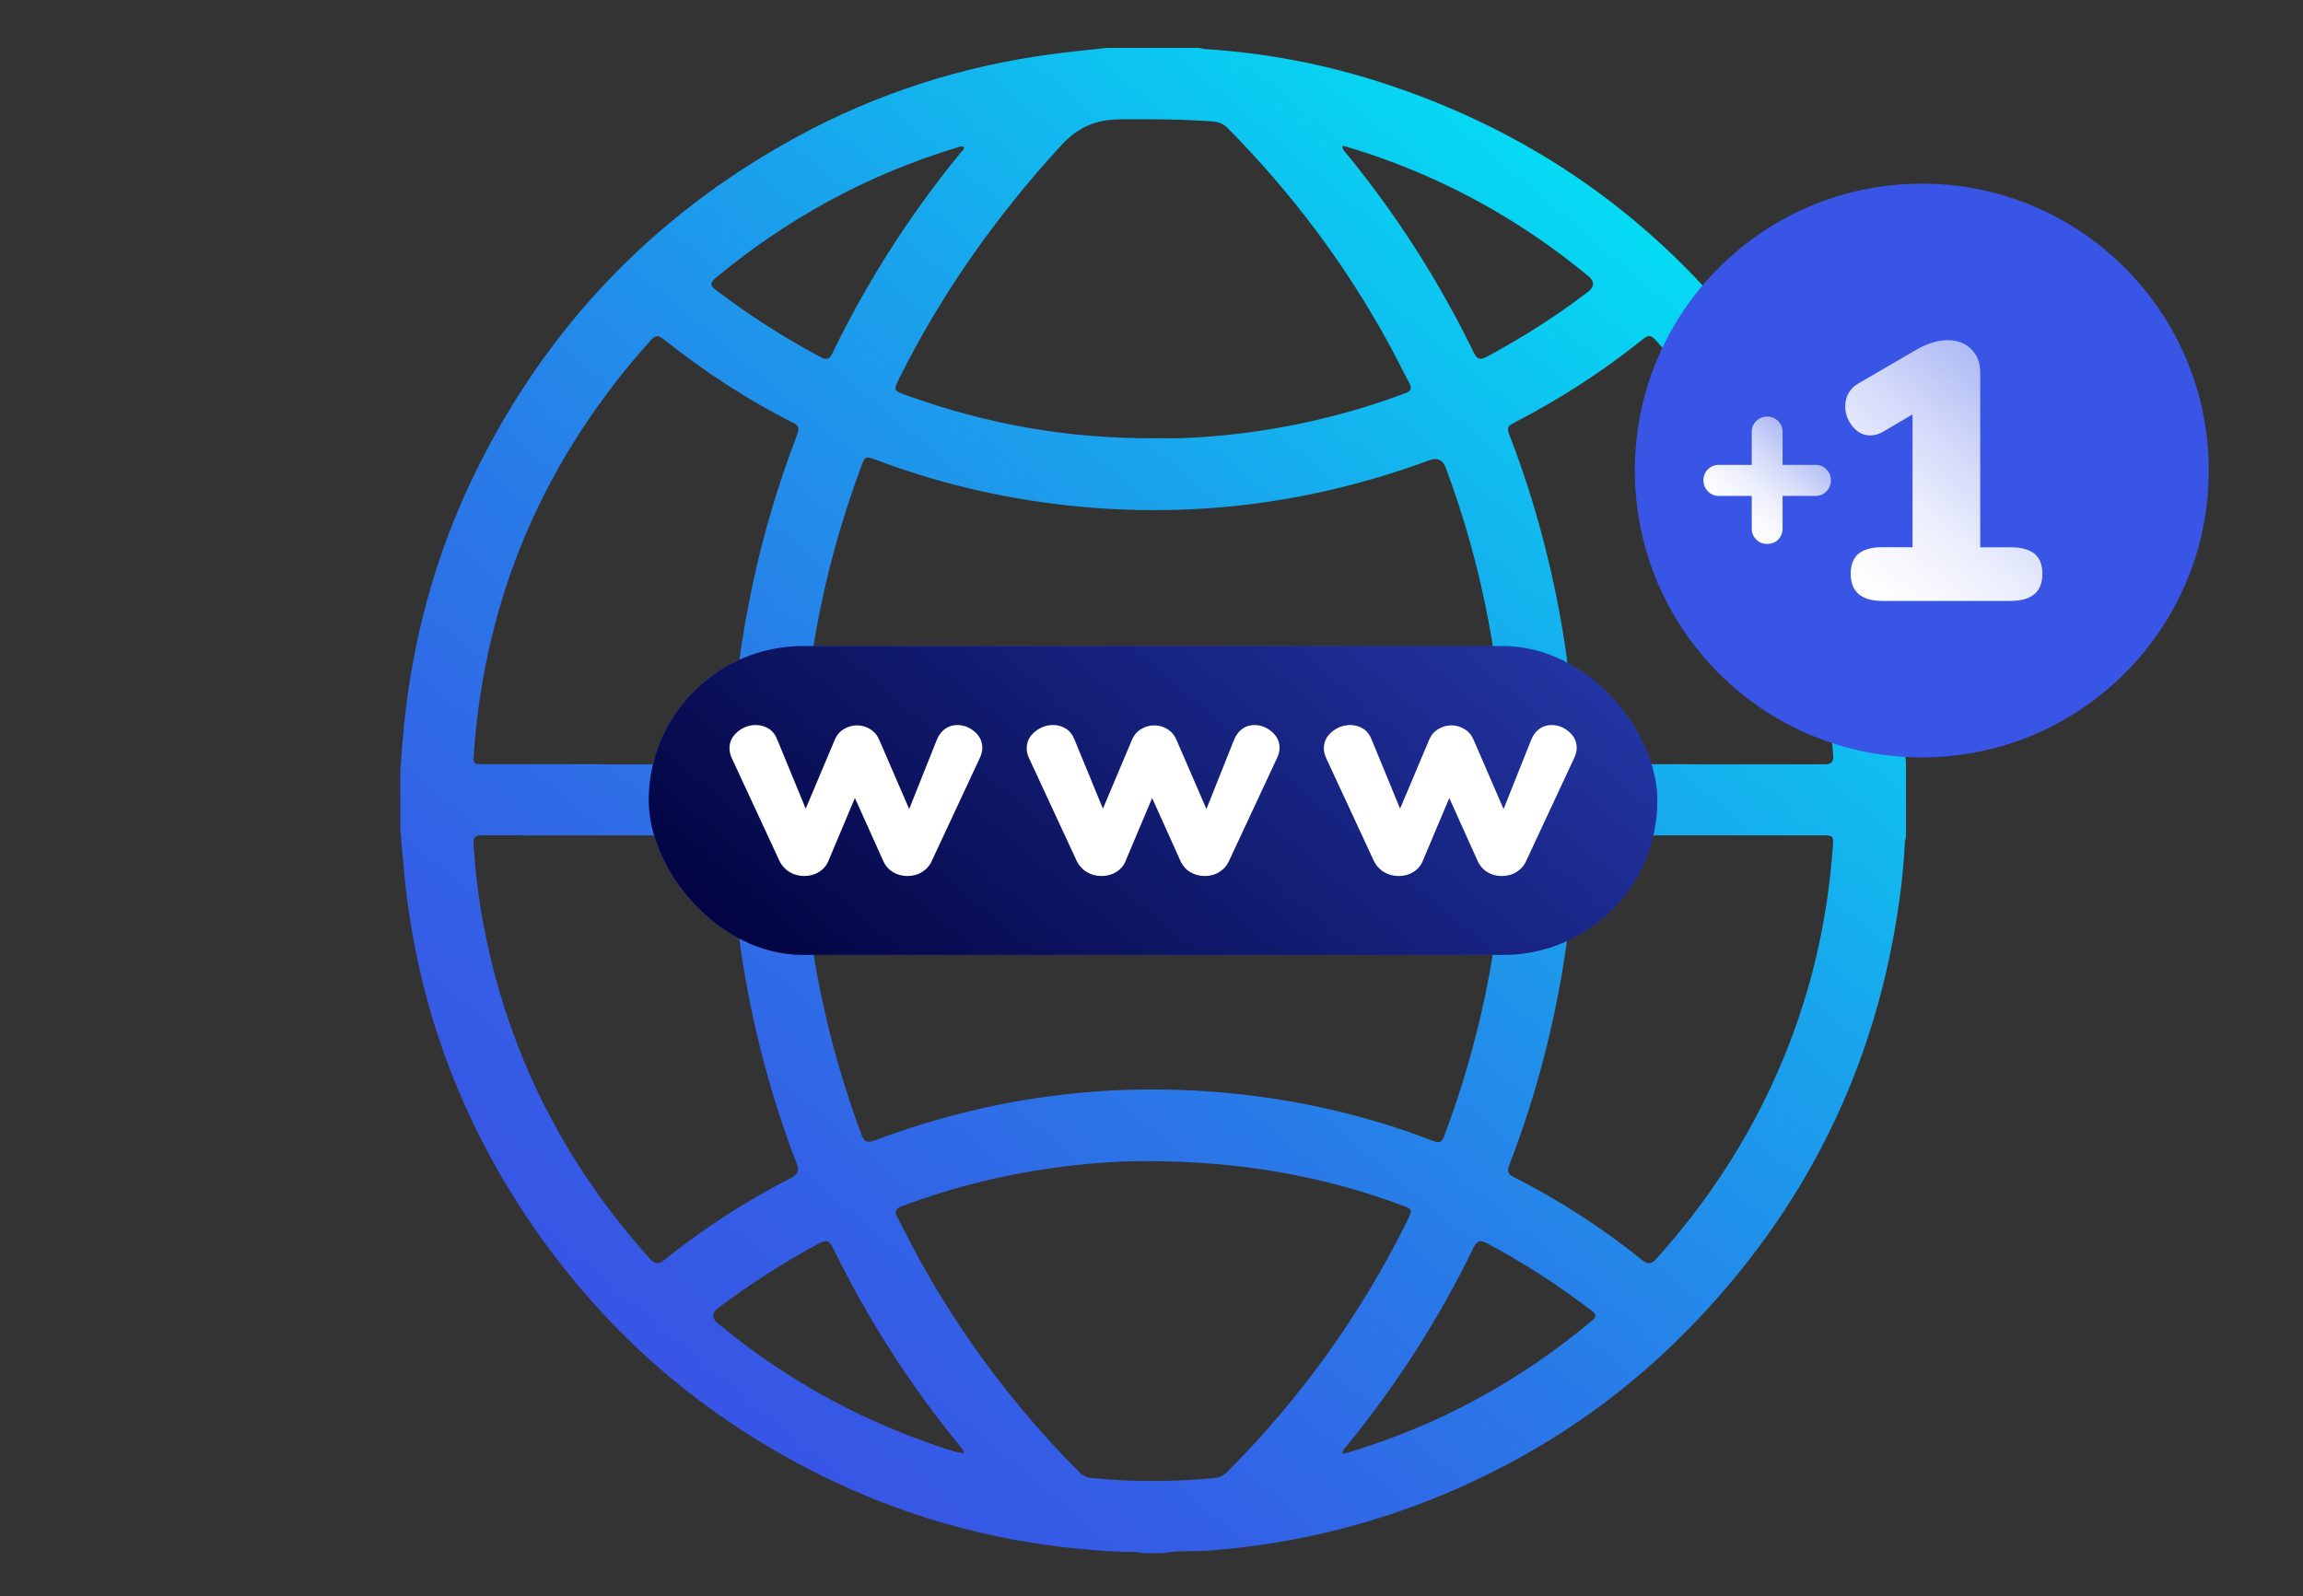 <?xml version="1.0" encoding="UTF-8"?>
<svg id="Capa_1" data-name="Capa 1" xmlns="http://www.w3.org/2000/svg" xmlns:xlink="http://www.w3.org/1999/xlink" viewBox="0 0 330 228.8">
  <rect x="0" y="0" width="330" height="228.8" fill="#333333" stroke="none"/>
  <defs>
    <style>
      .cls-1 {
        fill: url(#Degradado_sin_nombre_28);
      }

      .cls-2 {
        fill: #fff;
      }

      .cls-3 {
        fill: url(#Degradado_sin_nombre_47);
      }

      .cls-4 {
        fill: url(#Degradado_sin_nombre_5-2);
      }

      .cls-5 {
        fill: url(#Degradado_sin_nombre_5);
      }

      .cls-6 {
        fill: #3855e5;
      }
    </style>
    <linearGradient id="Degradado_sin_nombre_47" data-name="Degradado sin nombre 47" x1="95.86" y1="197.29" x2="234.58" y2="31.96" gradientUnits="userSpaceOnUse">
      <stop offset="0" stop-color="#3855e5"/>
      <stop offset=".14" stop-color="#345fe6"/>
      <stop offset=".38" stop-color="#297ae8"/>
      <stop offset=".69" stop-color="#18a7ed"/>
      <stop offset="1" stop-color="#05dbf3"/>
    </linearGradient>
    <linearGradient id="Degradado_sin_nombre_28" data-name="Degradado sin nombre 28" x1="130.3" y1="156.35" x2="200.14" y2="73.12" gradientUnits="userSpaceOnUse">
      <stop offset="0" stop-color="#020441"/>
      <stop offset="1" stop-color="#020441" stop-opacity=".4"/>
    </linearGradient>
    <linearGradient id="Degradado_sin_nombre_5" data-name="Degradado sin nombre 5" x1="248.4" y1="74.6" x2="258.06" y2="63.08" gradientUnits="userSpaceOnUse">
      <stop offset="0" stop-color="#fff"/>
      <stop offset=".16" stop-color="#fff" stop-opacity=".97"/>
      <stop offset=".4" stop-color="#fff" stop-opacity=".9"/>
      <stop offset=".67" stop-color="#fff" stop-opacity=".78"/>
      <stop offset=".96" stop-color="#fff" stop-opacity=".62"/>
      <stop offset="1" stop-color="#fff" stop-opacity=".6"/>
    </linearGradient>
    <linearGradient id="Degradado_sin_nombre_5-2" data-name="Degradado sin nombre 5" x1="266.2" y1="85.03" x2="290.16" y2="56.47" xlink:href="#Degradado_sin_nombre_5"/>
  </defs>
  <path class="cls-3" d="m158.62,6.86c4.4,0,8.8,0,13.2,0,.31.06.62.16.94.18,8.5.54,16.82,2.11,24.92,4.71,21.72,6.95,39.55,19.49,53.4,37.58,12.07,15.77,19.13,33.6,21.37,53.34.25,2.22.44,4.45.66,6.67v10.56c-.06.35-.16.7-.18,1.06-.1,2.52-.36,5.02-.69,7.52-3.25,24.3-13.58,45.14-30.8,62.53-9.38,9.47-20.24,16.87-32.44,22.27-11.44,5.06-23.39,8.05-35.88,8.97-2.19.16-4.39-.04-6.56.37h-2.64c-.39-.06-.78-.17-1.17-.17-2.72.01-5.43-.2-8.14-.46-12.96-1.24-25.29-4.74-36.95-10.52-18.32-9.08-32.96-22.31-43.86-39.62-8.82-14.01-14.06-29.28-15.79-45.75-.25-2.38-.43-4.77-.65-7.15,0-2.88,0-5.76,0-8.64.16-1.99.3-3.98.49-5.96,1.26-12.74,4.55-24.92,10.16-36.43,10.18-20.87,25.47-36.93,45.82-48.11,11.54-6.34,23.89-10.33,36.96-12.06,2.61-.34,5.23-.6,7.85-.89Zm6.67,112.86c-16.24,0-32.47,0-48.71,0-1.54,0-1.68.11-1.6,1.64.1,2.07.26,4.15.45,6.22,1.07,12.02,3.8,23.66,7.98,34.97.42,1.14.85,1.32,1.99.89,16.21-6.09,32.95-8.37,50.19-6.81,10.21.93,20.12,3.19,29.7,6.87.8.31,1.28.35,1.64-.62,4.98-13.28,7.88-26.99,8.55-41.16.09-2,.05-2.01-1.95-2.01-16.08,0-32.15,0-48.23,0Zm-.07-10.18c15.92,0,31.84,0,47.75,0,.44,0,.88-.02,1.32,0,.87.04,1.25-.36,1.2-1.23-.11-1.92-.15-3.84-.32-5.75-1.11-12.21-3.73-24.09-8.03-35.58q-.62-1.64-2.33-1.01c-17.98,6.64-36.47,8.68-55.46,6.02-8.11-1.14-16-3.15-23.67-6.02-1.71-.64-1.73-.64-2.36,1.12-.68,1.88-1.35,3.77-1.96,5.67-3.66,11.28-5.75,22.86-6.37,34.7-.11,2.08-.05,2.09,2,2.09,16.08,0,32.16,0,48.23,0Zm-1.12,56.9c-3.16-.06-7.55.24-11.91.79-7.89,1-15.55,2.88-23,5.67-.94.35-1.02.81-.58,1.62,1.06,1.97,2.03,3.99,3.11,5.95,6.17,11.21,13.81,21.32,22.81,30.42.49.49.99.86,1.74.94,5.95.59,11.89.59,17.83,0,.73-.07,1.26-.37,1.77-.88,10.59-10.63,19.21-22.67,25.85-36.12.71-1.43.67-1.51-.8-2.06-11.48-4.25-23.34-6.37-36.82-6.34Zm1.79-103.63c3.13.07,6.92-.13,10.7-.55,8.51-.94,16.76-2.9,24.78-5.9.88-.33.97-.74.55-1.51-1.08-2-2.08-4.06-3.18-6.05-6.15-11.18-13.77-21.25-22.72-30.34-.62-.63-1.27-.98-2.18-1.05-4.43-.32-8.85-.35-13.29-.31-3.57.03-6.11,1.13-8.58,3.83-9.22,10.07-17.02,21.07-23.11,33.29-.86,1.73-.84,1.75.99,2.42,11.43,4.13,23.19,6.3,36.03,6.17Zm-79.66,56.92c-5.72,0-11.44.01-17.16-.01-.99,0-1.3.29-1.23,1.33.27,3.91.74,7.8,1.47,11.65,3.45,18.14,11.48,33.98,23.8,47.7.71.79,1.2.89,2.07.2,5.63-4.52,11.66-8.44,18.1-11.72,1.11-.56,1.26-1.09.83-2.22-3.73-9.7-6.33-19.71-7.88-29.99-.76-5.02-1.24-10.07-1.5-15.15-.09-1.78-.18-1.78-1.92-1.78-5.52,0-11.04,0-16.56,0Zm158.07,0c-5.64,0-11.27.02-16.91-.02-1.12,0-1.54.35-1.6,1.49-.24,4.59-.62,9.17-1.26,13.72-1.54,11.01-4.27,21.72-8.27,32.09-.32.84-.21,1.27.63,1.69,6.54,3.32,12.68,7.28,18.4,11.89.87.7,1.38.59,2.07-.19,8.91-9.9,15.67-21.08,20.08-33.66,2.88-8.24,4.57-16.71,5.19-25.41.1-1.47.06-1.6-1.42-1.6-5.64,0-11.27,0-16.91,0Zm-158.17-10.18c5.32,0,10.64,0,15.96,0q2.6,0,2.72-2.64c.34-7.81,1.42-15.52,3.04-23.16,1.55-7.29,3.68-14.41,6.34-21.37.28-.74.44-1.28-.49-1.75-6.63-3.34-12.81-7.39-18.62-12.01-.68-.54-1.13-.63-1.79.1-15.18,16.88-23.78,36.58-25.39,59.27-.11,1.53-.11,1.54,1.44,1.54,5.6,0,11.2,0,16.8,0Zm158.18,0c.36,0,.72,0,1.08,0,5.32,0,10.64,0,15.96,0,.89,0,1.42-.15,1.33-1.27-.39-4.95-1.02-9.86-2.11-14.71-3.8-17.01-11.66-31.9-23.32-44.81-.53-.59-.97-.83-1.7-.25-5.84,4.71-12.12,8.75-18.79,12.19-.67.34-.82.72-.55,1.43.69,1.79,1.35,3.59,1.97,5.41,4.45,13.11,6.94,26.59,7.6,40.4.06,1.25.5,1.64,1.73,1.62,5.6-.05,11.2-.02,16.79-.02Zm-51.92-88.68c-.08.53.21.74.4.97,7.26,8.84,13.39,18.41,18.39,28.7.52,1.07,1.01,1.05,1.93.56,5.04-2.72,9.86-5.77,14.41-9.25q1.46-1.12.07-2.28c-9.44-7.8-19.94-13.68-31.55-17.57-1.19-.4-2.41-.75-3.64-1.13Zm-54.28,187.48c-.02-.53-.28-.74-.48-.98-7.19-8.79-13.3-18.29-18.26-28.5-.5-1.04-.96-1.21-1.99-.66-5.08,2.73-9.93,5.82-14.51,9.31q-1.35,1.03-.03,2.13c9.1,7.57,19.24,13.31,30.4,17.22,1.57.55,3.14,1.13,4.88,1.48Zm54.23.02c.28-.05.44-.07.59-.11,13.07-3.88,24.79-10.25,35.23-19.01.8-.67.41-1-.17-1.44-4.71-3.61-9.67-6.82-14.91-9.61-1.06-.56-1.47-.33-1.97.69-4.91,10.12-10.94,19.53-18.05,28.25-.27.33-.63.62-.72,1.24ZM138.1,21.03c-.42-.13-.79.07-1.16.18-12.7,3.87-24.13,10.11-34.34,18.59-.81.67-.95,1.07,0,1.78,4.75,3.61,9.75,6.82,15.02,9.62.85.45,1.22.31,1.64-.55,4.99-10.29,11.11-19.86,18.35-28.72.21-.26.57-.46.5-.9Z"/>
  <g>
    <rect class="cls-6" x="92.96" y="92.6" width="144.52" height="44.27" rx="22.13" ry="22.13"/>
    <rect class="cls-1" x="92.96" y="92.6" width="144.52" height="44.27" rx="22.13" ry="22.13"/>
    <g>
      <path class="cls-2" d="m135.43,104.45c.52-.35,1.1-.53,1.72-.53.93,0,1.77.32,2.51.96.74.64,1.1,1.41,1.1,2.32,0,.42-.11.89-.34,1.4l-6.88,14.75c-.31.71-.79,1.25-1.42,1.64s-1.34.57-2.1.57-1.46-.19-2.08-.57-1.09-.93-1.4-1.64l-4.04-8.97-3.78,8.97c-.28.71-.74,1.25-1.38,1.64s-1.34.57-2.1.57-1.47-.19-2.1-.57-1.13-.93-1.47-1.64l-6.84-14.75c-.2-.42-.3-.88-.3-1.36,0-.93.39-1.72,1.17-2.36s1.65-.96,2.61-.96c.68,0,1.3.18,1.85.53.55.35.97.9,1.25,1.64l4.04,9.82,4.12-9.77c.28-.71.72-1.25,1.32-1.62.6-.37,1.23-.55,1.91-.55s1.32.18,1.91.55c.6.37,1.03.91,1.32,1.62l4.25,9.82,3.95-9.9c.28-.71.69-1.24,1.21-1.59Z"/>
      <path class="cls-2" d="m178.01,104.45c.52-.35,1.1-.53,1.72-.53.93,0,1.77.32,2.51.96s1.11,1.41,1.11,2.32c0,.42-.11.89-.34,1.4l-6.88,14.75c-.31.71-.79,1.25-1.42,1.64s-1.34.57-2.1.57-1.46-.19-2.08-.57-1.09-.93-1.4-1.64l-4.04-8.97-3.78,8.97c-.28.71-.74,1.25-1.38,1.64s-1.34.57-2.1.57-1.47-.19-2.1-.57-1.13-.93-1.47-1.64l-6.84-14.75c-.2-.42-.3-.88-.3-1.36,0-.93.39-1.72,1.17-2.36s1.65-.96,2.61-.96c.68,0,1.3.18,1.85.53.55.35.97.9,1.25,1.64l4.04,9.82,4.12-9.77c.28-.71.72-1.25,1.32-1.62.6-.37,1.23-.55,1.91-.55s1.32.18,1.91.55c.6.37,1.03.91,1.32,1.62l4.25,9.82,3.95-9.9c.28-.71.69-1.24,1.21-1.59Z"/>
      <path class="cls-2" d="m220.59,104.45c.52-.35,1.1-.53,1.72-.53.93,0,1.77.32,2.51.96s1.11,1.41,1.11,2.32c0,.42-.11.89-.34,1.4l-6.88,14.75c-.31.71-.79,1.25-1.42,1.64s-1.34.57-2.1.57-1.46-.19-2.08-.57-1.09-.93-1.4-1.64l-4.04-8.97-3.78,8.97c-.28.71-.74,1.25-1.38,1.64s-1.34.57-2.1.57-1.47-.19-2.1-.57-1.13-.93-1.47-1.64l-6.84-14.75c-.2-.42-.3-.88-.3-1.36,0-.93.39-1.72,1.17-2.36.78-.64,1.65-.96,2.61-.96.68,0,1.3.18,1.85.53s.97.9,1.25,1.64l4.04,9.82,4.12-9.77c.28-.71.72-1.25,1.32-1.62.6-.37,1.23-.55,1.91-.55s1.32.18,1.91.55c.6.37,1.03.91,1.32,1.62l4.25,9.82,3.95-9.9c.28-.71.69-1.24,1.21-1.59Z"/>
    </g>
  </g>
  <g>
    <circle class="cls-6" cx="275.38" cy="67.44" r="41.12"/>
    <g>
      <path class="cls-5" d="m261.71,67.27c.42.42.64.95.64,1.57s-.21,1.15-.64,1.59c-.42.44-.95.65-1.57.65h-4.71v4.67c0,.62-.21,1.15-.62,1.57-.41.42-.94.64-1.59.64s-1.15-.21-1.57-.64c-.42-.42-.64-.95-.64-1.57v-4.67h-4.71c-.62,0-1.15-.22-1.57-.65-.42-.44-.64-.97-.64-1.59s.21-1.15.64-1.57.95-.64,1.57-.64h4.71v-4.71c0-.62.21-1.15.64-1.57s.95-.64,1.57-.64,1.15.21,1.57.64c.42.42.64.95.64,1.57v4.71h4.71c.62,0,1.15.21,1.57.64Z"/>
      <path class="cls-4" d="m291.55,79.38c.74.63,1.11,1.58,1.11,2.85,0,2.6-1.53,3.9-4.59,3.9h-18.29c-3.06,0-4.59-1.3-4.59-3.9,0-1.27.37-2.21,1.11-2.85.74-.63,1.9-.95,3.48-.95h4.27v-19.03l-4.22,2.48c-.6.35-1.21.53-1.84.53-.98,0-1.83-.43-2.53-1.29-.7-.86-1.05-1.82-1.05-2.87,0-1.44.62-2.53,1.84-3.27l8.43-4.9c1.55-.88,3-1.32,4.38-1.32s2.54.42,3.4,1.27,1.29,1.99,1.29,3.43v24.98h4.32c1.58,0,2.74.32,3.48.95Z"/>
    </g>
  </g>
</svg>